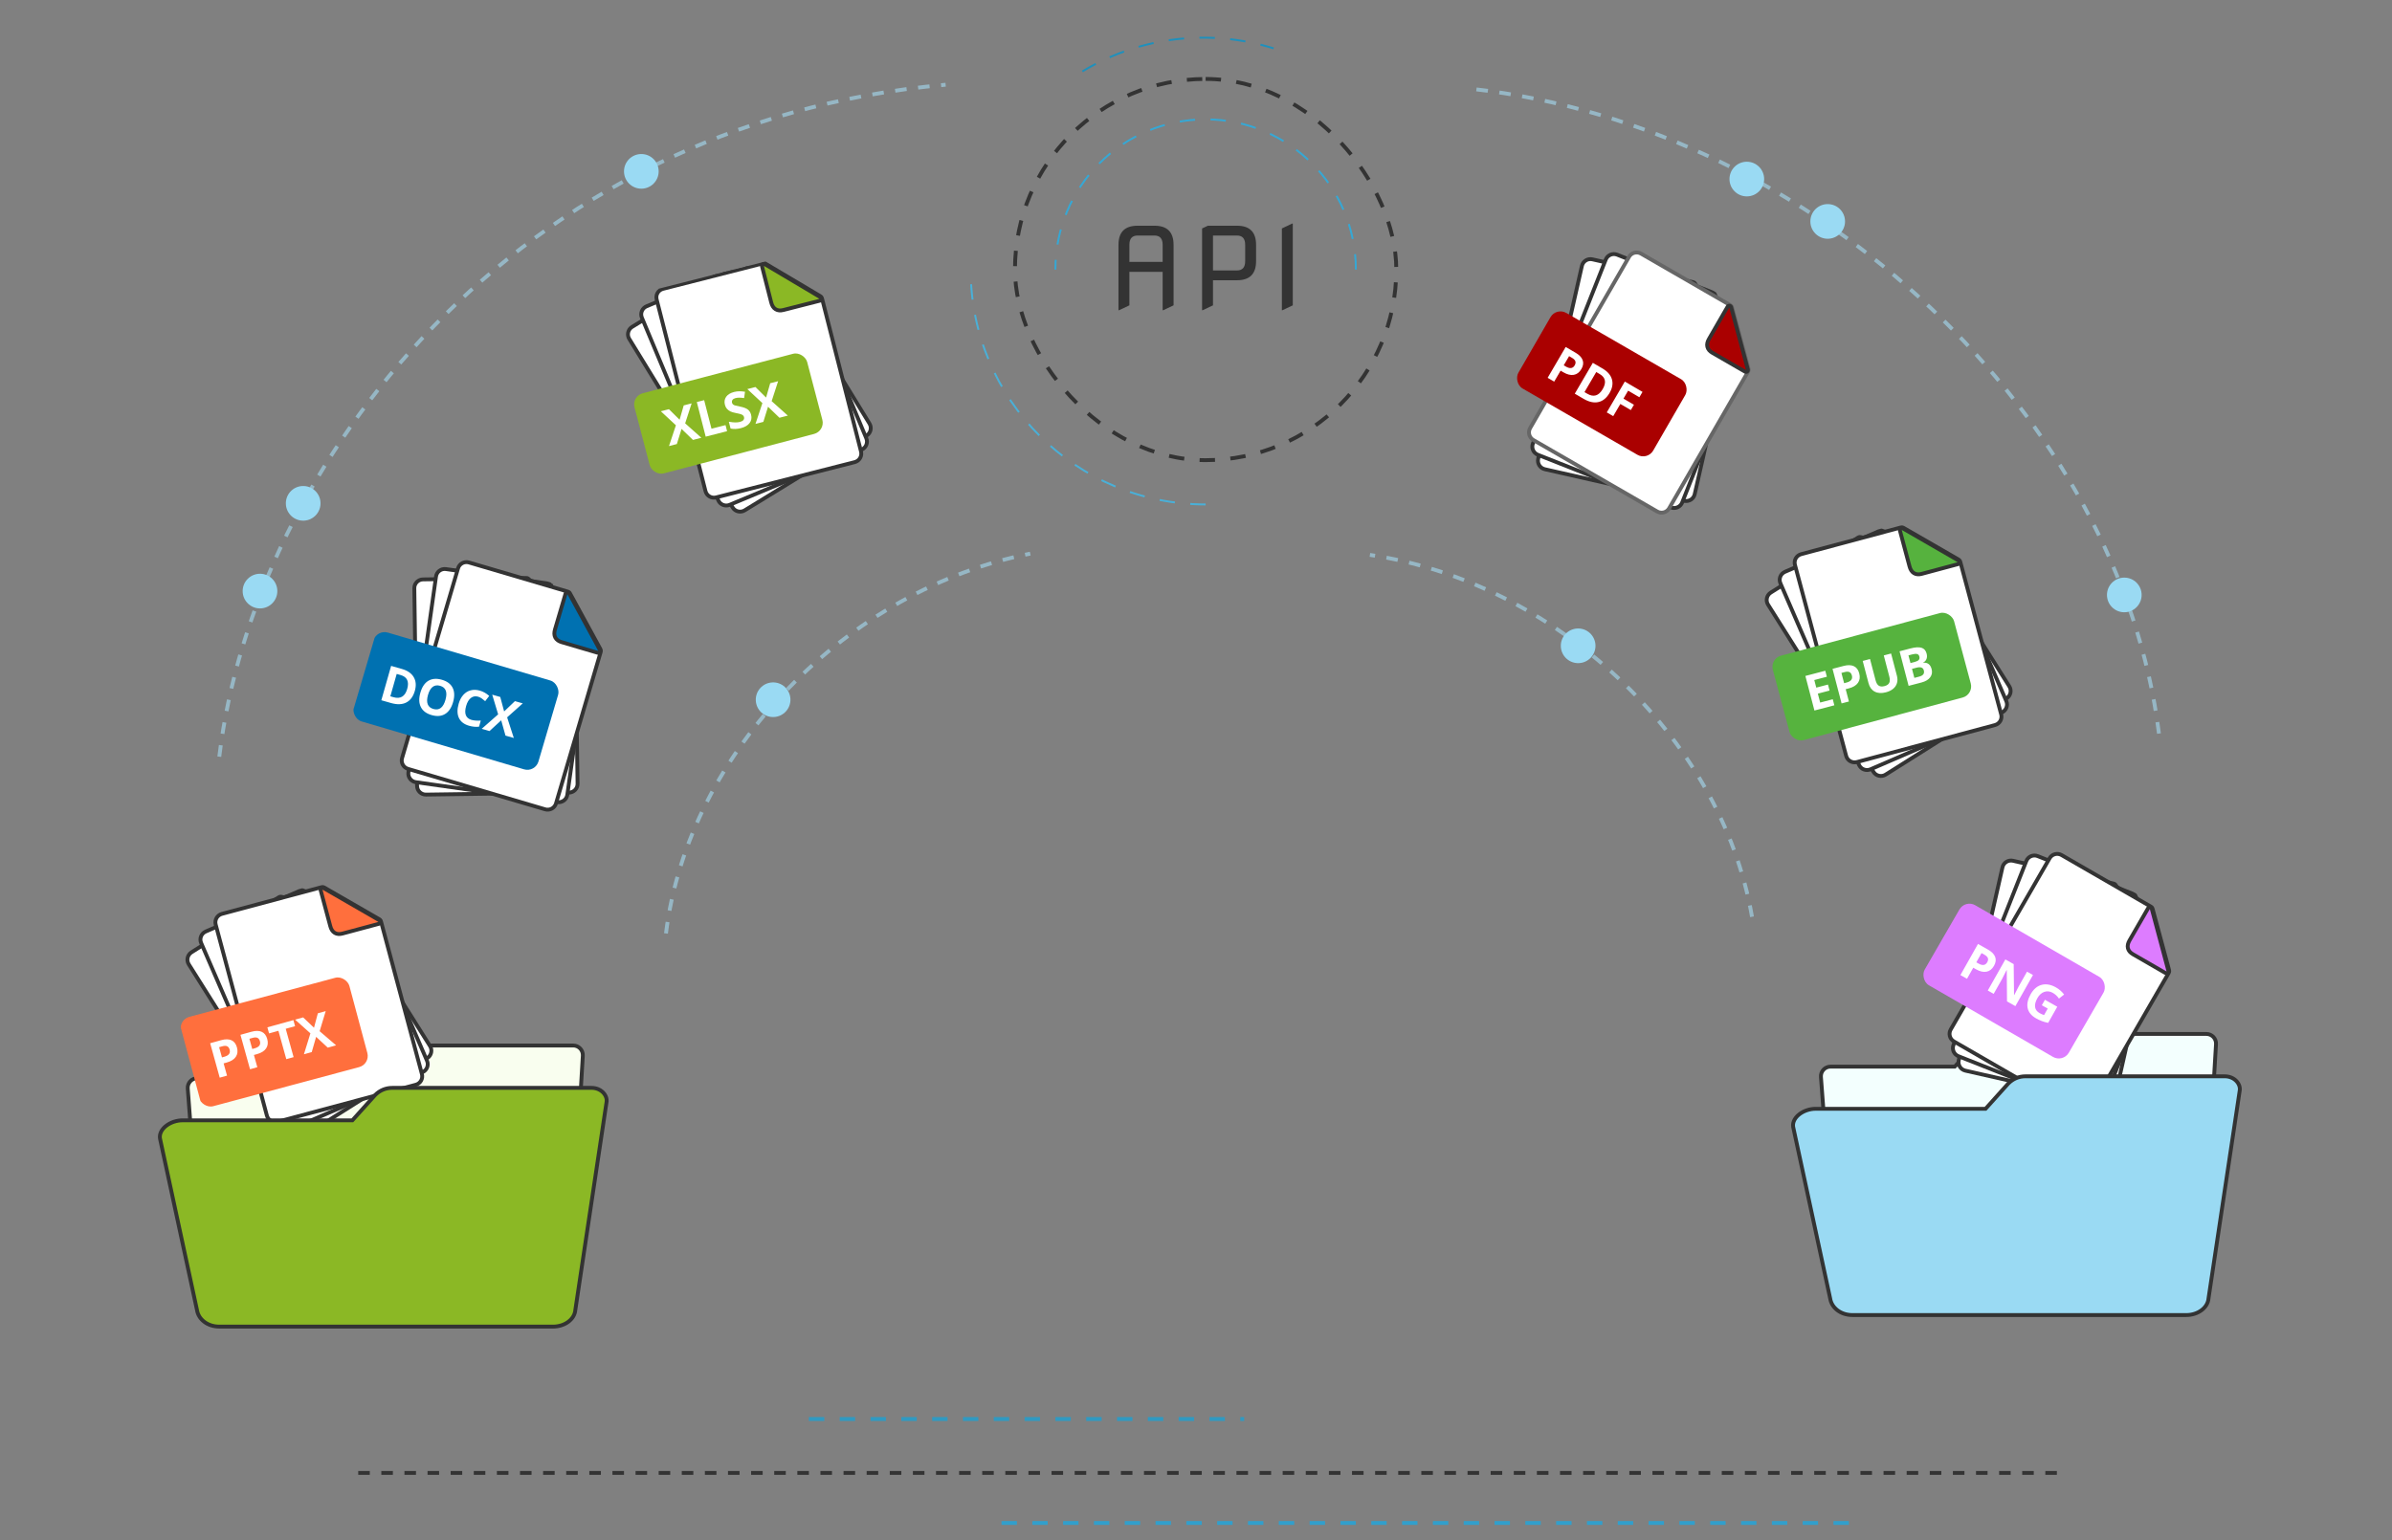 <svg width="621" height="400" viewBox="0 0 621 400" fill="none" xmlns="http://www.w3.org/2000/svg">
<rect x="0" y="0" width="621" height="400" fill="#808080" stroke="none"/>
<g clip-path="url(#clip0_20_2966)">
<path d="M83.264 279.992H83.484L83.633 279.83L90.214 272.644C90.877 271.92 91.814 271.507 92.795 271.507L148.815 271.507C150.255 271.507 151.397 272.72 151.311 274.156L149.138 310.507H50.854L48.743 282.681C48.633 281.23 49.781 279.992 51.236 279.992H83.264Z" fill="#F9FEEF" stroke="#333333"/>
<g clip-path="url(#clip1_20_2966)">
<path d="M88.633 236.403L88.635 236.404C88.681 236.414 88.726 236.424 88.769 236.433L88.77 236.433C89.104 236.506 89.281 236.548 89.424 236.622C89.541 236.682 89.659 236.776 89.803 237.006L111.647 271.66C112.31 272.711 111.991 274.113 110.921 274.787L79.534 294.572C78.465 295.246 77.062 294.93 76.399 293.878L49.005 250.42C48.342 249.368 48.662 247.967 49.732 247.292L72.338 233.042C72.561 232.902 72.694 232.87 72.805 232.866C72.943 232.86 73.092 232.892 73.392 232.962C73.393 232.962 73.393 232.962 73.394 232.962L73.394 232.962L73.395 232.963C73.465 232.979 73.542 232.997 73.624 233.015C73.624 233.015 73.624 233.015 73.624 233.015L88.633 236.403Z" fill="white" stroke="#333333"/>
<path d="M93.531 237.108L93.532 237.108C93.576 237.126 93.619 237.142 93.66 237.158L93.661 237.158C93.98 237.282 94.148 237.35 94.278 237.445C94.385 237.522 94.486 237.633 94.594 237.883L110.864 275.477C111.358 276.618 110.827 277.954 109.666 278.456L75.617 293.192C74.456 293.694 73.119 293.167 72.625 292.026L52.221 244.88C51.727 243.739 52.258 242.403 53.419 241.901L77.944 231.287C78.186 231.182 78.322 231.172 78.432 231.184C78.569 231.2 78.712 231.254 78.998 231.369C78.998 231.369 78.999 231.37 78.999 231.37L78.999 231.37L79.001 231.37C79.067 231.397 79.14 231.427 79.218 231.457C79.218 231.457 79.219 231.457 79.219 231.457L93.531 237.108Z" fill="white" stroke="#333333"/>
<path d="M97.997 238.444L97.998 238.445C98.039 238.468 98.079 238.491 98.117 238.512L98.119 238.513C98.416 238.682 98.572 238.774 98.687 238.887C98.781 238.979 98.865 239.104 98.936 239.366L109.538 278.934C109.86 280.135 109.139 281.379 107.918 281.706L72.08 291.309C70.859 291.636 69.613 290.919 69.291 289.718L55.995 240.097C55.673 238.896 56.394 237.652 57.615 237.324L83.427 230.408C83.682 230.34 83.819 230.349 83.926 230.378C84.059 230.413 84.192 230.488 84.458 230.644C84.459 230.644 84.459 230.644 84.46 230.644L84.46 230.644L84.461 230.645C84.523 230.681 84.591 230.721 84.663 230.763C84.663 230.763 84.664 230.763 84.664 230.763L97.997 238.444Z" fill="white" stroke="#333333"/>
<rect x="46.238" y="264.851" width="45.234" height="24.012" rx="3" transform="rotate(-15 46.238 264.851)" fill="#FF6F3D"/>
<path d="M57.625 274.598L58.249 274.425C58.832 274.263 59.236 274.027 59.462 273.718C59.687 273.405 59.739 273.029 59.616 272.589C59.493 272.144 59.279 271.85 58.975 271.706C58.676 271.561 58.267 271.56 57.75 271.704L56.887 271.944L57.625 274.598ZM61.512 271.989C61.779 272.951 61.682 273.771 61.22 274.449C60.763 275.125 59.979 275.617 58.87 275.925L58.057 276.151L58.941 279.332L57.045 279.859L54.56 270.917L57.416 270.123C58.5 269.822 59.389 269.828 60.082 270.14C60.778 270.447 61.255 271.064 61.512 271.989ZM65.49 272.412L66.114 272.239C66.697 272.076 67.101 271.841 67.327 271.532C67.552 271.219 67.603 270.843 67.481 270.402C67.358 269.958 67.144 269.664 66.841 269.52C66.541 269.375 66.132 269.374 65.615 269.518L64.752 269.758L65.49 272.412ZM69.377 269.803C69.644 270.765 69.547 271.585 69.085 272.263C68.627 272.939 67.844 273.431 66.735 273.739L65.922 273.965L66.806 277.146L64.91 277.673L62.425 268.731L65.281 267.937C66.365 267.636 67.254 267.641 67.947 267.954C68.643 268.261 69.119 268.878 69.377 269.803ZM76.224 274.528L74.328 275.055L72.281 267.691L69.853 268.366L69.415 266.788L76.167 264.912L76.605 266.489L74.177 267.164L76.224 274.528ZM87.257 271.461L85.092 272.063L82.073 269.259L80.933 273.219L78.903 273.783L80.587 268.347L76.607 264.789L78.699 264.208L81.519 266.889L82.515 263.147L84.558 262.579L82.983 267.794L87.257 271.461Z" fill="white"/>
<path d="M83.975 230.605C83.8 230.503 83.581 230.518 83.42 230.641C83.26 230.764 83.189 230.972 83.242 231.167L85.752 240.534C85.955 241.294 86.317 241.905 86.89 242.256C87.469 242.609 88.164 242.636 88.904 242.438L98.37 239.901C98.565 239.849 98.71 239.684 98.736 239.484C98.762 239.283 98.665 239.086 98.49 238.985L83.975 230.605Z" fill="#FF6F3D" stroke="#333333" stroke-linecap="round" stroke-linejoin="round"/>
</g>
<path d="M97.385 284.376L97.376 284.385L97.368 284.394L91.479 290.942H47.38C45.828 290.942 44.304 291.483 43.199 292.316C42.108 293.139 41.331 294.331 41.531 295.638L41.533 295.653L41.536 295.667L51.145 340.225C51.518 342.607 53.852 344.507 56.927 344.507H143.577C146.617 344.507 149.166 342.629 149.364 340.19L157.46 286.256C157.786 284.563 156.157 282.507 153.565 282.507H101.847C100.142 282.507 98.6 283.152 97.385 284.376Z" fill="#8BB825" stroke="#333333"/>
<path d="M93 382.5H536" stroke="#333333" stroke-linejoin="round" stroke-dasharray="3 3"/>
<path d="M260 395.5H483" stroke="#319FCC" stroke-linejoin="round" stroke-dasharray="4 4"/>
<path d="M210 368.5H323" stroke="#2F99C2" stroke-linejoin="round" stroke-dasharray="4 4"/>
<path d="M454.847 238.08C446.695 190.849 403.099 151.027 355.651 144.106" stroke="#96B7C5" stroke-dasharray="3 3"/>
<path d="M560.5 190.5C550.372 108.992 472 33 382.049 23.072" stroke="#96B7C5" stroke-dasharray="3 3"/>
<path d="M172.897 242.406C178.773 194.838 220.409 152.97 267.47 143.78" stroke="#96B7C5" stroke-dasharray="3 3"/>
<path d="M56.932 196.5C66 121 133.5 32 245.5 22" stroke="#96B7C5" stroke-dasharray="3 3"/>
<circle cx="200.711" cy="181.711" r="4.5" transform="rotate(-2.751 200.711 181.711)" fill="#9ADAF3"/>
<circle cx="78.711" cy="130.711" r="4.5" transform="rotate(-2.751 78.711 130.711)" fill="#9ADAF3"/>
<circle cx="409.711" cy="167.711" r="4.5" transform="rotate(-2.751 409.711 167.711)" fill="#9ADAF3"/>
<circle cx="166.5" cy="44.5" r="4.5" fill="#9ADAF3"/>
<circle cx="67.5" cy="153.5" r="4.5" fill="#9ADAF3"/>
<path d="M507.264 276.992H507.484L507.633 276.83L514.214 269.644C514.877 268.92 515.814 268.507 516.795 268.507L572.815 268.507C574.255 268.507 575.397 269.72 575.311 271.156L573.138 307.507H474.854L472.743 279.681C472.633 278.23 473.781 276.992 475.236 276.992H507.264Z" fill="#F3FFFE" stroke="#333333"/>
<g clip-path="url(#clip2_20_2966)">
<path d="M557.808 243.341L557.809 243.342C557.834 243.382 557.859 243.421 557.883 243.457L557.884 243.459C558.068 243.746 558.163 243.901 558.212 244.054C558.253 244.18 558.269 244.329 558.209 244.594L549.151 284.544C548.876 285.756 547.659 286.521 546.426 286.242L510.243 278.038C509.009 277.758 508.241 276.543 508.516 275.331L519.875 225.231C520.15 224.018 521.367 223.253 522.601 223.533L548.662 229.441C548.919 229.5 549.035 229.572 549.117 229.647C549.218 229.74 549.302 229.868 549.464 230.13C549.465 230.131 549.465 230.131 549.465 230.132L549.465 230.132L549.466 230.133C549.504 230.194 549.545 230.261 549.59 230.331C549.59 230.331 549.591 230.332 549.591 230.332L557.808 243.341Z" fill="white" stroke="#333333"/>
<path d="M560.773 247.301L560.774 247.303C560.793 247.346 560.811 247.388 560.829 247.428L560.829 247.43C560.967 247.742 561.038 247.909 561.063 248.068C561.084 248.199 561.077 248.349 560.977 248.601L545.898 286.689C545.441 287.845 544.121 288.414 542.945 287.949L508.448 274.292C507.272 273.826 506.7 272.508 507.157 271.352L526.067 223.587C526.524 222.431 527.845 221.862 529.021 222.327L553.867 232.164C554.112 232.261 554.216 232.35 554.285 232.437C554.371 232.544 554.434 232.684 554.554 232.967C554.554 232.968 554.555 232.968 554.555 232.969L554.555 232.969L554.555 232.97C554.583 233.036 554.614 233.108 554.648 233.185C554.648 233.185 554.648 233.186 554.648 233.186L560.773 247.301Z" fill="white" stroke="#333333"/>
<path d="M562.986 251.404L562.987 251.406C562.999 251.451 563.011 251.495 563.023 251.537L563.023 251.539C563.114 251.868 563.159 252.044 563.161 252.205C563.163 252.337 563.134 252.485 562.998 252.72L542.516 288.195C541.895 289.272 540.505 289.642 539.41 289.01L507.279 270.459C506.184 269.827 505.81 268.439 506.432 267.362L532.118 222.873C532.739 221.796 534.128 221.426 535.224 222.058L558.366 235.42C558.595 235.551 558.684 235.655 558.74 235.751C558.809 235.87 558.851 236.017 558.929 236.315C558.929 236.316 558.929 236.316 558.929 236.317L558.929 236.317L558.93 236.318C558.948 236.387 558.967 236.463 558.989 236.544C558.99 236.545 558.99 236.545 558.99 236.545L562.986 251.404Z" fill="white" stroke="#333333"/>
<path d="M558.614 235.946C558.562 235.75 558.397 235.606 558.197 235.579C557.996 235.553 557.799 235.65 557.698 235.825L552.85 244.223C552.456 244.905 552.279 245.593 552.437 246.246C552.597 246.905 553.069 247.416 553.733 247.798L562.219 252.698C562.394 252.799 562.613 252.785 562.774 252.662C562.934 252.539 563.005 252.331 562.952 252.136L558.614 235.946Z" fill="#DD7CFF" stroke="#333333" stroke-linecap="round" stroke-linejoin="round"/>
<rect x="510.198" y="233.581" width="43.194" height="24.012" rx="3" transform="rotate(30 510.198 233.581)" fill="#DD7CFF"/>
<path d="M513.082 249.905L513.646 250.223C514.172 250.521 514.625 250.641 515.003 250.582C515.383 250.52 515.686 250.29 515.911 249.892C516.138 249.49 516.195 249.131 516.082 248.815C515.973 248.5 515.684 248.211 515.216 247.947L514.437 247.506L513.082 249.905ZM517.675 250.808C517.184 251.678 516.535 252.189 515.73 252.341C514.928 252.496 514.026 252.29 513.024 251.724L512.289 251.308L510.665 254.182L508.952 253.214L513.517 245.135L516.098 246.593C517.078 247.146 517.702 247.779 517.971 248.49C518.246 249.199 518.147 249.972 517.675 250.808ZM523.227 261.28L521.049 260.05L520.988 251.951L520.938 251.923C520.398 253.042 519.998 253.832 519.738 254.293L517.59 258.095L516.059 257.23L520.624 249.15L522.785 250.371L522.875 258.405L522.914 258.427C523.452 257.346 523.844 256.588 524.089 256.153L526.25 252.329L527.792 253.2L523.227 261.28ZM530.897 259.628L534.102 261.439L531.735 265.628C531.12 265.504 530.564 265.345 530.066 265.151C529.569 264.963 529.081 264.733 528.602 264.463C527.383 263.774 526.653 262.89 526.412 261.811C526.177 260.73 526.438 259.519 527.196 258.178C527.933 256.874 528.879 256.067 530.036 255.758C531.196 255.451 532.437 255.671 533.76 256.419C534.589 256.887 535.295 257.505 535.877 258.271L534.534 259.32C534.111 258.692 533.581 258.199 532.943 257.838C532.203 257.42 531.469 257.334 530.742 257.579C530.015 257.825 529.415 258.367 528.94 259.207C528.444 260.084 528.244 260.856 528.339 261.522C528.44 262.186 528.833 262.712 529.519 263.099C529.876 263.301 530.26 263.47 530.67 263.604L531.622 261.918L530.091 261.054L530.897 259.628Z" fill="white"/>
</g>
<path d="M521.385 281.375L521.376 281.384L521.368 281.393L515.479 287.942H471.38C469.828 287.942 468.304 288.483 467.199 289.316C466.108 290.139 465.331 291.331 465.531 292.637L465.533 292.652L465.536 292.667L475.145 337.224C475.518 339.606 477.852 341.507 480.927 341.507H567.577C570.617 341.507 573.166 339.628 573.364 337.19L581.46 283.255C581.786 281.563 580.157 279.507 577.565 279.507H525.847C524.142 279.507 522.6 280.152 521.385 281.375Z" fill="#9ADAF3" stroke="#333333"/>
<circle cx="453.5" cy="46.5" r="4.5" fill="#9ADAF3"/>
<circle cx="474.5" cy="57.5" r="4.5" fill="#9ADAF3"/>
<circle cx="551.5" cy="154.5" r="4.5" fill="#9ADAF3"/>
<g clip-path="url(#clip3_20_2966)">
<path d="M148.69 161.459L148.691 161.46C148.726 161.493 148.759 161.525 148.79 161.555L148.791 161.556C149.038 161.793 149.167 161.92 149.251 162.058C149.32 162.17 149.37 162.312 149.374 162.584L149.942 203.543C149.959 204.786 148.955 205.816 147.691 205.833L110.593 206.347C109.328 206.365 108.296 205.364 108.279 204.121L107.567 152.754C107.55 151.511 108.554 150.481 109.818 150.464L136.539 150.094C136.802 150.09 136.932 150.133 137.029 150.187C137.149 150.254 137.261 150.359 137.48 150.575C137.481 150.575 137.481 150.576 137.481 150.576L137.481 150.576L137.482 150.577C137.533 150.627 137.589 150.683 137.65 150.741C137.65 150.741 137.65 150.741 137.65 150.741L148.69 161.459Z" fill="white" stroke="#333333"/>
<path d="M152.501 164.614L152.503 164.615C152.531 164.653 152.559 164.689 152.585 164.724L152.587 164.725C152.794 164.997 152.902 165.143 152.963 165.291C153.014 165.413 153.043 165.561 153.005 165.83L147.283 206.392C147.109 207.623 145.959 208.486 144.707 208.31L107.969 203.127C106.717 202.95 105.851 201.803 106.025 200.572L113.2 149.704C113.374 148.473 114.524 147.609 115.776 147.786L142.237 151.519C142.498 151.556 142.62 151.618 142.707 151.686C142.816 151.771 142.91 151.891 143.094 152.139C143.094 152.139 143.094 152.14 143.094 152.14L143.095 152.14L143.095 152.141C143.138 152.199 143.185 152.262 143.236 152.329C143.236 152.329 143.236 152.329 143.236 152.329L152.501 164.614Z" fill="white" stroke="#333333"/>
<path d="M155.615 168.083L155.616 168.084C155.639 168.126 155.661 168.166 155.682 168.204L155.683 168.206C155.849 168.504 155.934 168.664 155.973 168.82C156.006 168.948 156.013 169.099 155.936 169.359L144.348 208.65C143.997 209.842 142.733 210.528 141.52 210.171L105.934 199.676C104.721 199.318 104.032 198.056 104.383 196.864L118.915 147.59C119.267 146.398 120.53 145.712 121.743 146.069L147.375 153.628C147.627 153.703 147.739 153.783 147.815 153.863C147.91 153.962 147.986 154.095 148.131 154.367C148.132 154.368 148.132 154.368 148.132 154.368L148.132 154.368L148.133 154.37C148.167 154.433 148.204 154.502 148.244 154.576C148.244 154.576 148.244 154.576 148.244 154.576L155.615 168.083Z" fill="white" stroke="#333333"/>
<path d="M147.739 154.082C147.642 153.904 147.448 153.802 147.247 153.824C147.046 153.845 146.878 153.985 146.82 154.179L144.077 163.48C143.855 164.236 143.844 164.946 144.151 165.543C144.46 166.147 145.04 166.532 145.774 166.749L155.174 169.521C155.368 169.578 155.577 169.513 155.704 169.355C155.831 169.198 155.851 168.98 155.754 168.802L147.739 154.082Z" fill="#0071B1" stroke="#333333" stroke-linecap="round" stroke-linejoin="round"/>
<rect x="97.81" y="163.429" width="49.975" height="24.056" rx="3" transform="rotate(16.431 97.81 163.429)" fill="#0071B1"/>
<path d="M107.7 179.411C107.281 180.88 106.542 181.886 105.481 182.429C104.424 182.972 103.106 183.019 101.527 182.57L98.999 181.85L101.541 172.924L104.344 173.723C105.801 174.138 106.822 174.844 107.409 175.843C107.996 176.842 108.093 178.031 107.7 179.411ZM105.72 178.9C106.266 176.983 105.693 175.783 104 175.301L102.992 175.014L101.337 180.826L102.149 181.057C103.972 181.577 105.163 180.857 105.72 178.9ZM117.63 182.318C117.209 183.796 116.519 184.827 115.561 185.412C114.602 185.997 113.439 186.095 112.072 185.705C110.704 185.316 109.767 184.62 109.261 183.617C108.754 182.615 108.712 181.371 109.135 179.886C109.559 178.4 110.248 177.371 111.203 176.798C112.163 176.223 113.329 176.13 114.701 176.521C116.072 176.911 117.008 177.605 117.507 178.601C118.011 179.598 118.052 180.837 117.63 182.318ZM111.116 180.463C110.832 181.46 110.807 182.265 111.042 182.877C111.277 183.49 111.771 183.903 112.524 184.118C114.034 184.548 115.074 183.76 115.646 181.753C116.218 179.743 115.754 178.524 114.252 178.096C113.499 177.881 112.859 177.974 112.331 178.374C111.805 178.769 111.4 179.466 111.116 180.463ZM124.126 180.921C123.414 180.719 122.786 180.83 122.242 181.256C121.7 181.678 121.292 182.367 121.02 183.323C120.453 185.314 120.916 186.521 122.41 186.947C123.037 187.125 123.841 187.185 124.821 187.125L124.369 188.713C123.549 188.809 122.688 188.729 121.784 188.472C120.486 188.102 119.605 187.426 119.141 186.445C118.678 185.459 118.656 184.23 119.076 182.757C119.34 181.829 119.74 181.065 120.276 180.465C120.814 179.861 121.45 179.464 122.187 179.273C122.928 179.08 123.724 179.104 124.575 179.346C125.442 179.593 126.253 180.051 127.009 180.719L125.96 182.084C125.671 181.83 125.375 181.596 125.071 181.382C124.767 181.168 124.452 181.014 124.126 180.921ZM133.394 191.646L131.233 191.031L130.119 187.063L127.082 189.848L125.055 189.271L129.327 185.511L127.786 180.4L129.874 180.994L130.882 184.753L133.683 182.079L135.722 182.66L131.66 186.288L133.394 191.646Z" fill="white"/>
</g>
<g clip-path="url(#clip4_20_2966)">
<path d="M498.634 142.992L498.635 142.992C498.682 143.002 498.727 143.012 498.771 143.022C499.104 143.095 499.281 143.137 499.424 143.21C499.541 143.27 499.659 143.365 499.803 143.594L521.647 178.248C522.31 179.3 521.991 180.701 520.921 181.376L489.534 201.16C488.465 201.835 487.062 201.518 486.399 200.467L459.005 157.008C458.342 155.957 458.662 154.555 459.732 153.881L482.338 139.631C482.561 139.49 482.694 139.459 482.805 139.454C482.943 139.449 483.093 139.48 483.394 139.551L483.395 139.551C483.465 139.567 483.542 139.585 483.624 139.603C483.624 139.604 483.624 139.604 483.624 139.604L498.634 142.992Z" fill="white" stroke="#333333"/>
<path d="M503.531 143.696L503.532 143.697C503.577 143.714 503.62 143.731 503.661 143.747C503.98 143.87 504.148 143.939 504.278 144.033C504.385 144.111 504.486 144.222 504.594 144.471L520.864 182.065C521.358 183.206 520.827 184.542 519.666 185.045L485.617 199.78C484.456 200.283 483.119 199.755 482.625 198.614L462.221 151.468C461.727 150.327 462.258 148.991 463.419 148.489L487.944 137.875C488.186 137.77 488.322 137.76 488.432 137.773C488.569 137.788 488.712 137.842 488.999 137.958L489 137.959C489.067 137.985 489.14 138.015 489.218 138.046C489.218 138.046 489.219 138.046 489.219 138.046L503.531 143.696Z" fill="white" stroke="#333333"/>
<path d="M507.997 145.032L507.998 145.033C508.04 145.057 508.08 145.08 508.119 145.102C508.416 145.27 508.572 145.362 508.687 145.475C508.781 145.567 508.865 145.692 508.936 145.954L519.538 185.522C519.86 186.723 519.139 187.967 517.918 188.295L482.08 197.897C480.859 198.225 479.613 197.507 479.291 196.306L465.995 146.685C465.673 145.484 466.394 144.24 467.615 143.913L493.427 136.996C493.682 136.928 493.819 136.938 493.926 136.966C494.059 137.002 494.193 137.076 494.46 137.233L494.46 137.233C494.522 137.269 494.59 137.309 494.663 137.351C494.664 137.351 494.664 137.351 494.664 137.351L507.997 145.032Z" fill="white" stroke="#333333"/>
<path d="M493.975 137.193C493.8 137.092 493.581 137.106 493.42 137.229C493.26 137.352 493.19 137.56 493.242 137.755L495.752 147.122C495.955 147.883 496.317 148.494 496.89 148.844C497.469 149.197 498.164 149.224 498.904 149.026L508.37 146.49C508.565 146.437 508.71 146.272 508.736 146.072C508.763 145.871 508.666 145.675 508.49 145.574L493.975 137.193Z" fill="#56B23E" stroke="#333333" stroke-linecap="round" stroke-linejoin="round"/>
<rect x="459.482" y="171.042" width="48.713" height="22.712" rx="3" transform="rotate(-15 459.482 171.042)" fill="#56B33E"/>
<path d="M476.224 183.161L471.054 184.515L468.703 175.538L473.873 174.184L474.281 175.743L471.015 176.599L471.531 178.57L474.57 177.774L474.979 179.334L471.939 180.13L472.546 182.445L475.812 181.589L476.224 183.161ZM478.762 177.418L479.388 177.254C479.974 177.1 480.382 176.871 480.612 176.566C480.842 176.256 480.899 175.88 480.783 175.438C480.666 174.992 480.457 174.695 480.156 174.546C479.858 174.396 479.45 174.39 478.93 174.526L478.064 174.753L478.762 177.418ZM482.687 174.867C482.94 175.833 482.831 176.652 482.359 177.322C481.891 177.991 481.101 178.472 479.987 178.763L479.17 178.977L480.007 182.17L478.103 182.669L475.752 173.691L478.62 172.94C479.709 172.655 480.597 172.674 481.285 172.997C481.977 173.315 482.444 173.938 482.687 174.867ZM490.956 169.71L492.477 175.519C492.651 176.182 492.654 176.802 492.486 177.38C492.322 177.956 491.994 178.451 491.503 178.864C491.012 179.277 490.384 179.584 489.618 179.784C488.464 180.087 487.49 180.027 486.697 179.605C485.903 179.178 485.371 178.451 485.102 177.424L483.587 171.639L485.485 171.142L486.924 176.638C487.105 177.33 487.377 177.801 487.74 178.052C488.104 178.302 488.606 178.343 489.249 178.175C489.871 178.012 490.279 177.732 490.473 177.336C490.67 176.935 490.677 176.386 490.495 175.69L489.059 170.207L490.956 169.71ZM493.154 169.134L495.948 168.402C497.221 168.069 498.192 168.009 498.861 168.223C499.532 168.432 499.972 168.932 500.178 169.722C500.319 170.258 500.307 170.732 500.144 171.142C499.984 171.551 499.704 171.845 499.305 172.024L499.321 172.086C499.923 172.064 500.395 172.194 500.736 172.476C501.081 172.758 501.329 173.187 501.48 173.764C501.694 174.583 501.565 175.3 501.091 175.914C500.622 176.526 499.88 176.966 498.864 177.232L495.505 178.111L493.154 169.134ZM495.989 172.191L497.094 171.901C497.61 171.766 497.962 171.589 498.149 171.369C498.341 171.148 498.388 170.854 498.292 170.485C498.202 170.141 498.01 169.929 497.718 169.848C497.429 169.762 497.012 169.79 496.467 169.933L495.466 170.195L495.989 172.191ZM496.385 173.701L496.997 176.041L498.238 175.716C498.762 175.579 499.122 175.377 499.32 175.111C499.517 174.845 499.561 174.505 499.453 174.092C499.258 173.347 498.628 173.114 497.564 173.392L496.385 173.701Z" fill="white"/>
</g>
<g clip-path="url(#clip5_20_2966)">
<path d="M203.158 74.471L203.16 74.472L203.25 74.493L203.251 74.493L203.295 74.503L203.295 74.503C203.627 74.58 203.803 74.624 203.946 74.7C204.063 74.761 204.179 74.857 204.321 75.088L225.734 110.011C226.384 111.071 226.047 112.469 224.969 113.13L193.339 132.525C192.261 133.186 190.862 132.853 190.212 131.793L163.358 87.997C162.708 86.937 163.045 85.539 164.123 84.878L186.905 70.909C187.13 70.771 187.263 70.741 187.374 70.738C187.512 70.734 187.661 70.767 187.962 70.842L187.963 70.842C188.032 70.859 188.109 70.878 188.191 70.897C188.191 70.897 188.191 70.897 188.191 70.897L203.158 74.471Z" fill="white" stroke="#333333"/>
<path d="M208.046 75.237L208.048 75.237C208.092 75.255 208.136 75.272 208.177 75.289C208.493 75.416 208.66 75.487 208.79 75.583C208.896 75.662 208.996 75.774 209.1 76.025L224.904 113.819C225.384 114.966 224.836 116.295 223.669 116.783L189.438 131.097C188.272 131.585 186.941 131.041 186.461 129.894L166.642 82.497C166.162 81.35 166.71 80.02 167.877 79.532L192.532 69.223C192.775 69.121 192.912 69.112 193.022 69.126C193.158 69.144 193.3 69.199 193.582 69.317C193.583 69.317 193.585 69.318 193.587 69.319L193.587 69.319L193.588 69.32C193.654 69.347 193.727 69.377 193.804 69.409C193.804 69.409 193.805 69.409 193.805 69.409L208.046 75.237Z" fill="white" stroke="#333333"/>
<path d="M212.496 76.628L212.497 76.629L212.578 76.676L212.578 76.676L212.617 76.699L212.617 76.699C212.912 76.871 213.067 76.965 213.18 77.079C213.274 77.172 213.356 77.298 213.423 77.562L223.535 117.259C223.842 118.464 223.106 119.699 221.88 120.012L185.925 129.17C184.7 129.482 183.463 128.749 183.156 127.544L170.475 77.76C170.168 76.555 170.904 75.32 172.13 75.008L198.027 68.412C198.282 68.347 198.418 68.358 198.525 68.388C198.658 68.425 198.791 68.501 199.056 68.661L199.056 68.661C199.118 68.698 199.186 68.739 199.258 68.782C199.258 68.782 199.258 68.782 199.259 68.782L212.496 76.628Z" fill="white" stroke="#333333"/>
<path d="M198.571 68.615C198.398 68.512 198.179 68.523 198.017 68.644C197.855 68.766 197.782 68.972 197.832 69.168L200.225 78.566C200.42 79.329 200.773 79.945 201.342 80.302C201.917 80.662 202.612 80.698 203.354 80.509L212.851 78.09C213.047 78.04 213.193 77.877 213.222 77.677C213.251 77.476 213.156 77.278 212.983 77.175L198.571 68.615Z" fill="#8BB825" stroke="#333333" stroke-linecap="round" stroke-linejoin="round"/>
<rect x="163.969" y="102.882" width="46.344" height="21.515" rx="3" transform="rotate(-14.711 163.969 102.882)" fill="#8BB825"/>
<path d="M182.079 113.686L179.902 114.245L176.94 111.381L175.721 115.317L173.68 115.841L175.473 110.44L171.565 106.803L173.668 106.263L176.434 109.001L177.504 105.279L179.558 104.752L177.879 109.934L182.079 113.686ZM183.21 113.396L180.905 104.407L182.811 103.918L184.713 111.333L188.359 110.398L188.763 111.972L183.21 113.396ZM194.996 107.712C195.205 108.524 195.075 109.239 194.609 109.856C194.147 110.473 193.395 110.915 192.354 111.182C191.395 111.428 190.5 111.465 189.67 111.294L189.216 109.523C189.892 109.638 190.453 109.697 190.899 109.7C191.35 109.703 191.75 109.659 192.098 109.57C192.516 109.463 192.815 109.301 192.996 109.084C193.18 108.866 193.232 108.6 193.151 108.284C193.106 108.108 193.016 107.965 192.883 107.855C192.749 107.74 192.57 107.645 192.344 107.567C192.123 107.488 191.684 107.385 191.026 107.256C190.411 107.139 189.935 106.997 189.599 106.829C189.264 106.662 188.973 106.442 188.729 106.168C188.484 105.894 188.307 105.547 188.199 105.124C187.995 104.329 188.103 103.635 188.523 103.042C188.948 102.449 189.635 102.03 190.586 101.786C191.053 101.666 191.512 101.607 191.963 101.61C192.418 101.611 192.902 101.653 193.417 101.735L193.182 103.374C192.652 103.3 192.219 103.265 191.884 103.268C191.552 103.27 191.235 103.31 190.932 103.388C190.571 103.48 190.316 103.635 190.166 103.853C190.017 104.07 189.977 104.314 190.046 104.585C190.089 104.753 190.166 104.891 190.276 104.998C190.386 105.101 190.54 105.19 190.738 105.266C190.94 105.336 191.397 105.442 192.11 105.582C193.054 105.768 193.733 106.024 194.149 106.35C194.564 106.672 194.846 107.126 194.996 107.712ZM204.534 107.926L202.357 108.485L199.394 105.621L198.176 109.557L196.135 110.081L197.928 104.68L194.019 101.043L196.122 100.503L198.889 103.241L199.959 99.519L202.013 98.992L200.334 104.174L204.534 107.926Z" fill="white"/>
</g>
<g clip-path="url(#clip6_20_2966)">
<path d="M448.623 87.156L448.624 87.157C448.649 87.197 448.674 87.236 448.697 87.272L448.698 87.274C448.883 87.561 448.978 87.716 449.027 87.869C449.068 87.995 449.084 88.144 449.024 88.409L439.966 128.359C439.691 129.571 438.474 130.336 437.24 130.057L401.057 121.853C399.824 121.573 399.056 120.358 399.331 119.146L410.69 69.046C410.965 67.833 412.182 67.068 413.415 67.347L439.477 73.256C439.734 73.315 439.85 73.387 439.932 73.462C440.033 73.555 440.116 73.683 440.279 73.945C440.279 73.946 440.28 73.946 440.28 73.947L440.28 73.947L440.281 73.948C440.318 74.009 440.36 74.076 440.405 74.146C440.405 74.146 440.405 74.147 440.405 74.147L448.623 87.156Z" fill="white" stroke="#333333"/>
<path d="M451.588 91.116L451.588 91.118C451.607 91.161 451.626 91.203 451.643 91.243L451.644 91.245C451.782 91.557 451.852 91.724 451.878 91.883C451.898 92.013 451.892 92.164 451.792 92.416L436.713 130.504C436.255 131.66 434.935 132.229 433.759 131.764L399.263 118.107C398.087 117.641 397.514 116.323 397.972 115.167L416.881 67.402C417.339 66.246 418.659 65.676 419.835 66.142L444.682 75.978C444.927 76.076 445.031 76.165 445.1 76.251C445.185 76.359 445.248 76.499 445.369 76.782C445.369 76.783 445.369 76.783 445.37 76.784L445.37 76.784L445.37 76.785C445.398 76.851 445.429 76.923 445.462 77C445.463 77 445.463 77.001 445.463 77.001L451.588 91.116Z" fill="white" stroke="#333333"/>
<path d="M453.801 95.219L453.801 95.221C453.814 95.266 453.826 95.31 453.837 95.352L453.838 95.354C453.929 95.683 453.974 95.859 453.976 96.02C453.977 96.152 453.948 96.299 453.813 96.535L433.331 132.01C432.709 133.087 431.32 133.457 430.225 132.825L398.094 114.274C396.999 113.642 396.625 112.254 397.246 111.177L422.932 66.688C423.554 65.611 424.943 65.241 426.038 65.873L449.181 79.235C449.409 79.366 449.499 79.47 449.555 79.566C449.624 79.685 449.666 79.832 449.743 80.13C449.743 80.131 449.744 80.131 449.744 80.132L449.744 80.132L449.744 80.133C449.762 80.202 449.782 80.278 449.804 80.359C449.804 80.359 449.804 80.36 449.804 80.36L453.801 95.219Z" fill="white" stroke="#666666"/>
<path d="M449.429 79.761C449.377 79.565 449.212 79.421 449.011 79.394C448.811 79.368 448.614 79.465 448.513 79.64L443.664 88.038C443.271 88.72 443.094 89.407 443.252 90.061C443.411 90.72 443.884 91.231 444.547 91.613L453.034 96.513C453.209 96.614 453.428 96.6 453.588 96.477C453.749 96.354 453.819 96.146 453.767 95.951L449.429 79.761Z" fill="#AA0000" stroke="#333333" stroke-linecap="round" stroke-linejoin="round"/>
<rect x="404.029" y="79.768" width="40.416" height="22.666" rx="3" transform="rotate(30 404.029 79.768)" fill="#AA0000"/>
<path d="M405.972 94.866L406.53 95.193C407.053 95.499 407.503 95.625 407.882 95.572C408.264 95.516 408.57 95.29 408.8 94.895C409.033 94.497 409.096 94.139 408.988 93.821C408.883 93.505 408.599 93.211 408.135 92.94L407.362 92.488L405.972 94.866ZM410.551 95.838C410.046 96.7 409.39 97.202 408.583 97.342C407.779 97.484 406.88 97.265 405.886 96.684L405.158 96.258L403.491 99.107L401.792 98.114L406.478 90.103L409.037 91.6C410.008 92.168 410.623 92.809 410.882 93.524C411.146 94.238 411.036 95.009 410.551 95.838ZM417.873 102.04C417.101 103.359 416.134 104.149 414.972 104.41C413.813 104.674 412.524 104.391 411.107 103.562L408.839 102.235L413.524 94.224L416.039 95.695C417.347 96.46 418.16 97.399 418.48 98.513C418.799 99.626 418.597 100.802 417.873 102.04ZM416.083 101.052C417.089 99.332 416.832 98.027 415.313 97.138L414.409 96.61L411.358 101.826L412.086 102.252C413.723 103.209 415.055 102.809 416.083 101.052ZM418.816 108.071L417.145 107.094L421.831 99.083L426.422 101.769L425.608 103.16L422.688 101.452L421.48 103.518L424.197 105.107L423.386 106.494L420.669 104.904L418.816 108.071Z" fill="white"/>
</g>
<path d="M352 70C352 48.461 334.539 31 313 31C291.461 31 274 48.461 274 70" stroke="#35A8D5" stroke-width="0.5" stroke-dasharray="4 4"/>
<path d="M313 131C279.311 131 252 103.689 252 70" stroke="#49B0D8" stroke-width="0.5" stroke-dasharray="4 4"/>
<path d="M281 18.546C296.542 9.179 314.589 7.554 330.651 12.558" stroke="#1F90BC" stroke-width="0.5" stroke-dasharray="4 4"/>
<path d="M290.374 80.566V63.574C290.374 60.27 292.026 58.618 295.33 58.618H299.719C303.024 58.618 304.676 60.27 304.676 63.574V79.292L301.985 80.566H301.843V70.598H293.206V79.292L290.515 80.566H290.374ZM293.206 68.02H301.843V63.574C301.843 61.969 301.135 61.167 299.719 61.167H295.33C293.914 61.167 293.206 61.969 293.206 63.574V68.02ZM312.08 80.566V59.326L313.581 58.618H321.142C324.446 58.618 326.098 60.27 326.098 63.574V67.822C326.098 71.126 324.446 72.778 321.142 72.778H314.912V79.292L312.221 80.566H312.08ZM314.912 61.167V70.23H321.142C322.558 70.23 323.266 69.427 323.266 67.822V63.574C323.266 61.969 322.558 61.167 321.142 61.167H314.912ZM332.794 80.566V59.326L335.485 58.052H335.626V79.292L332.936 80.566H332.794Z" fill="#333333"/>
<rect x="263.5" y="20.5" width="99" height="99" rx="49.5" stroke="#333333" stroke-dasharray="4 4"/>
</g>
<defs>
<clipPath id="clip0_20_2966">
<rect width="621" height="400" fill="white"/>
</clipPath>
<clipPath id="clip1_20_2966">
<rect width="64" height="64" fill="white" transform="translate(40 240.977) rotate(-15)"/>
</clipPath>
<clipPath id="clip2_20_2966">
<rect width="64" height="64" fill="white" transform="translate(520.185 212.185) rotate(30)"/>
</clipPath>
<clipPath id="clip3_20_2966">
<rect width="64" height="64" fill="white" transform="translate(104.808 140) rotate(16.431)"/>
</clipPath>
<clipPath id="clip4_20_2966">
<rect width="64" height="64" fill="white" transform="translate(450 147.564) rotate(-15)"/>
</clipPath>
<clipPath id="clip5_20_2966">
<rect width="64" height="64" fill="white" transform="translate(156 78.797) rotate(-14.29)"/>
</clipPath>
<clipPath id="clip6_20_2966">
<rect width="64" height="64" fill="white" transform="translate(411 56) rotate(30)"/>
</clipPath>
</defs>
</svg>
